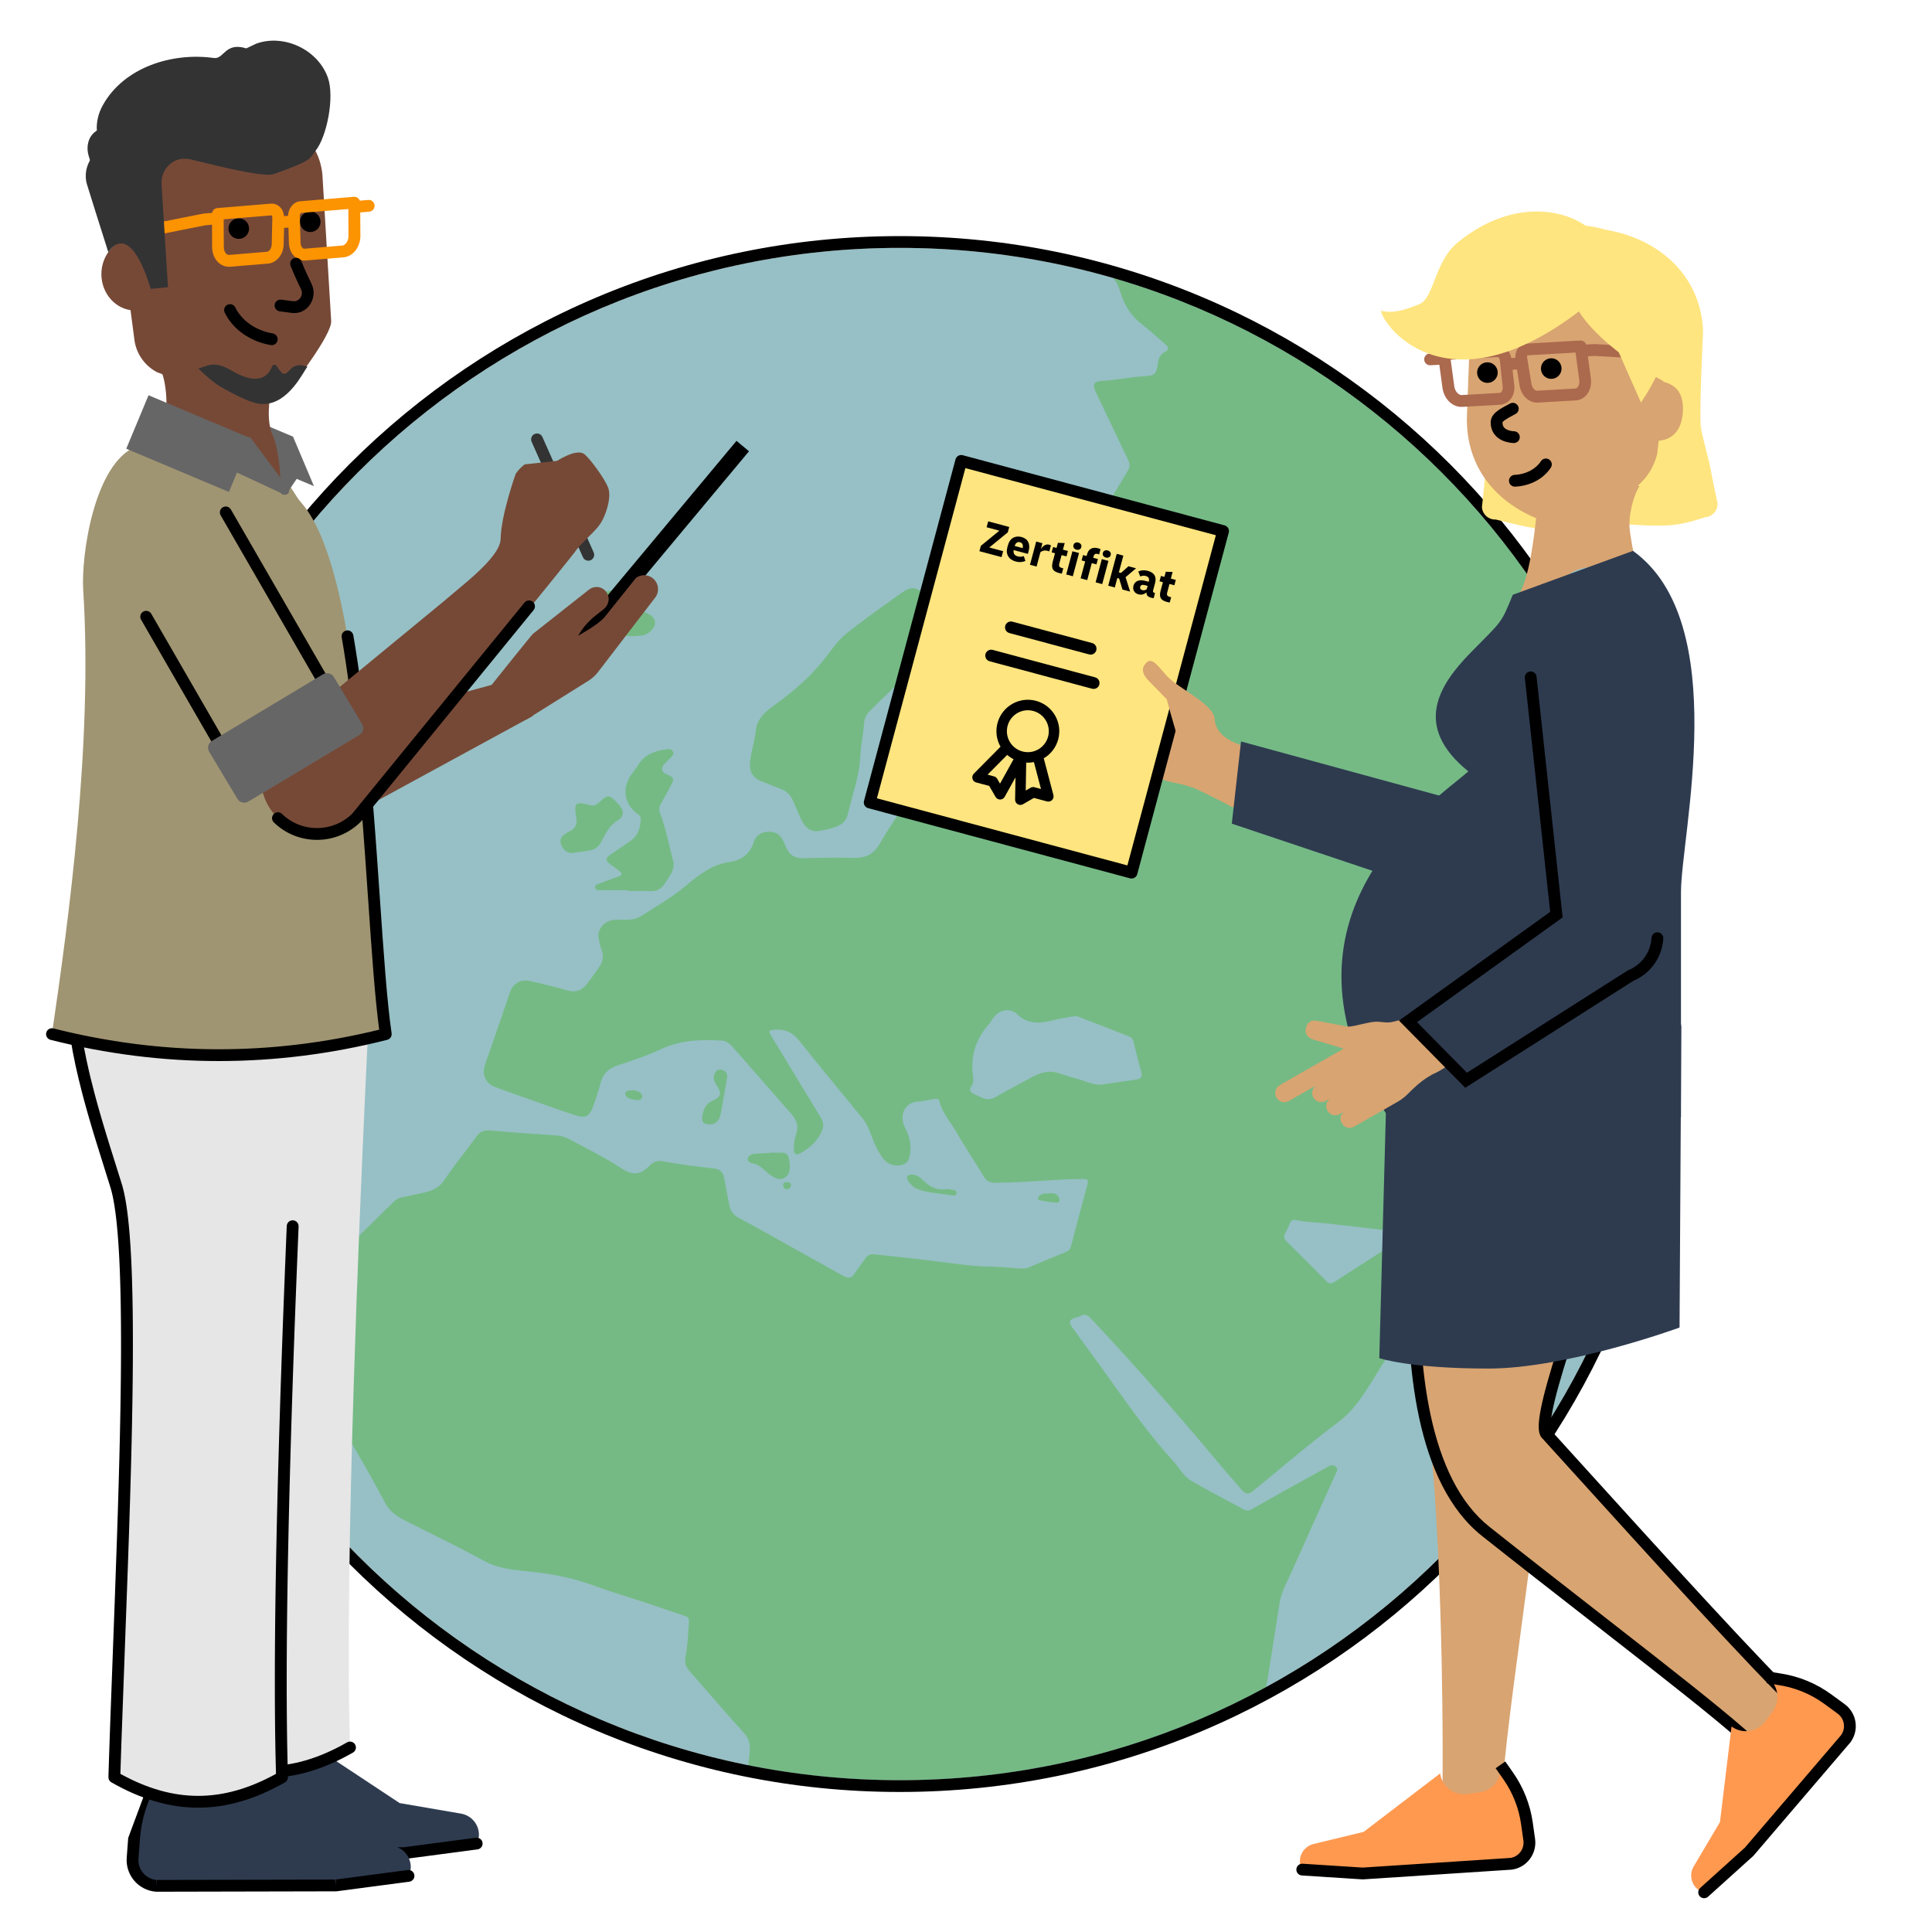 <svg width="450" height="450" viewBox="0 0 450 450" fill="none" xmlns="http://www.w3.org/2000/svg">
<path d="M388.016 236.185C388.016 334.741 308.121 414.636 209.565 414.636C111.01 414.636 31.114 334.741 31.114 236.185C31.114 137.63 111.01 57.734 209.565 57.734C308.121 57.734 388.016 137.63 388.016 236.185Z" fill="#96C0C5"/>
<path fill-rule="evenodd" clip-rule="evenodd" d="M209.387 159.413C209.161 159.546 208.974 159.646 208.817 159.731C208.542 159.878 208.358 159.977 208.212 160.118L207.518 160.788C205.786 162.46 204.054 164.133 202.373 165.853C201.671 166.572 201.328 167.563 201.257 168.554C201.174 169.768 201 170.974 200.826 172.177C200.628 173.543 200.431 174.907 200.368 176.277C200.219 179.442 199.392 182.442 198.565 185.442C198.18 186.836 197.796 188.23 197.48 189.64C197.245 190.685 196.607 191.636 195.577 192.174C194.005 192.992 192.269 193.295 190.559 193.57C189.364 193.762 188.254 193.241 187.45 192.248C186.859 191.52 186.505 190.675 186.15 189.828L186.149 189.827L186.149 189.826C186.014 189.504 185.879 189.183 185.731 188.867C185.561 188.503 185.407 188.128 185.253 187.752C184.609 186.179 183.963 184.603 182.137 183.879C181.574 183.656 181.012 183.43 180.45 183.204L180.444 183.201L180.439 183.199L180.434 183.198C179.432 182.795 178.43 182.392 177.422 182.005C175.508 181.269 174.571 179.958 174.681 177.902C174.754 176.542 175.059 175.216 175.364 173.894C175.631 172.737 175.897 171.581 176.007 170.406C176.276 167.527 178.105 165.882 180.195 164.376C184.836 161.032 189.137 157.352 192.603 152.743L192.789 152.495C194.141 150.697 195.534 148.843 197.264 147.463C200.771 144.66 204.435 142.051 208.097 139.443L208.098 139.443L208.122 139.426C208.746 138.981 209.37 138.537 209.993 138.092C211.012 137.361 212.227 136.614 213.547 137.214C215.514 138.105 217.528 138.863 219.543 139.622L219.651 139.662C219.842 139.734 220.033 139.806 220.224 139.878C221.63 140.409 223.036 140.939 224.442 141.47C227.254 142.53 230.066 143.59 232.874 144.66C234.004 145.09 235.126 145.541 236.248 145.992C236.955 146.276 237.663 146.561 238.373 146.84C239.319 147.213 239.494 147.927 239.2 148.79C238.897 149.679 238.56 150.56 238.175 151.415C237.73 152.403 236.98 152.935 235.827 152.873C234.887 152.822 233.935 152.822 232.998 152.91C232.208 152.983 231.829 153.351 232.554 154.082C232.71 154.239 232.868 154.396 233.025 154.553C233.604 155.129 234.183 155.705 234.708 156.324C235.467 157.219 236.076 157.071 236.753 156.242C237.12 155.791 237.487 155.341 237.854 154.89L238.745 153.795C241.468 150.45 244.191 147.105 246.95 143.791C247.421 143.225 247.879 142.647 248.336 142.068L248.338 142.066C250.06 139.891 251.781 137.715 254.236 136.206C255.727 135.29 257.17 134.296 258.613 133.301L258.615 133.3L258.616 133.3C259.924 132.399 261.232 131.498 262.576 130.654C263.776 129.901 263.756 129.23 263.085 128.174C262.277 126.907 261.491 125.625 260.706 124.344L260.704 124.341C259.917 123.059 259.131 121.776 258.322 120.508C257.586 119.356 257.501 118.277 258.22 117.096C258.852 116.058 259.472 115.012 260.093 113.966L260.094 113.964L260.096 113.961L260.096 113.96C260.938 112.541 261.78 111.122 262.649 109.721C263.184 108.858 263.213 108.077 262.791 107.193C261.327 104.128 259.867 101.059 258.408 97.99C257.345 95.757 256.283 93.523 255.219 91.291C254.409 89.59 254.763 88.8 256.657 88.712C258.304 88.638 259.93 88.407 261.556 88.176C263.152 87.95 264.747 87.723 266.362 87.645C269.007 87.514 269.363 87.2 269.72 84.485C269.87 83.336 270.32 82.501 271.292 81.999C272.546 81.354 272.079 80.743 271.346 80.108C270.893 79.717 270.444 79.321 269.994 78.925L269.993 78.924L269.992 78.923L269.988 78.919C268.744 77.822 267.499 76.725 266.183 75.717C263.796 73.891 262.168 71.663 261.188 68.773C261.117 68.563 261.049 68.351 260.981 68.139L260.98 68.138L260.98 68.136C260.576 66.883 260.173 65.633 259.184 64.727C333.598 86.223 388.016 154.851 388.016 236.189C388.016 257.713 384.206 278.347 377.222 297.453C377.049 297.059 376.716 296.724 376.261 296.344C368.395 289.756 360.548 283.145 352.713 276.52C351.724 275.685 350.818 275.201 349.615 276.169C349.252 276.461 348.807 276.651 348.362 276.841C348.15 276.931 347.937 277.022 347.735 277.123C346.2 277.892 344.667 278.664 343.134 279.436L343.106 279.449C339.15 281.44 335.193 283.432 331.214 285.379C330.885 285.54 330.561 285.721 330.236 285.903C329.131 286.523 328.013 287.149 326.63 286.987L324.48 286.737C319.296 286.135 314.113 285.533 308.928 284.949C308.123 284.858 307.313 284.803 306.504 284.747L306.503 284.747C304.913 284.639 303.324 284.53 301.764 284.153V284.161C301.113 284.088 300.68 284.317 300.425 284.946L300.42 284.956C300.122 285.692 299.82 286.435 299.414 287.114C298.913 287.952 299.057 288.564 299.737 289.232C302.792 292.241 305.825 295.279 308.843 298.328C309.517 299.008 310.061 299.095 310.919 298.532C313.434 296.88 315.967 295.258 318.501 293.636L318.504 293.634C320.207 292.544 321.909 291.455 323.605 290.356C324.262 289.931 324.897 289.744 325.585 290.135C328.448 291.757 331.308 293.382 334.145 295.047C335.017 295.559 335.38 296.236 334.703 297.264C333.987 298.352 333.317 299.47 332.646 300.587L332.646 300.588C332.253 301.243 331.86 301.898 331.458 302.547C330.551 304.012 329.646 305.478 328.741 306.945L328.731 306.961C326.109 311.208 323.488 315.455 320.827 319.677C320.502 320.194 320.181 320.713 319.86 321.231L319.856 321.237C317.58 324.915 315.326 328.555 311.647 331.29C306.918 334.807 302.38 338.577 297.841 342.348L297.839 342.35L297.838 342.351L297.833 342.354C295.892 343.967 293.951 345.58 291.995 347.173C290.794 348.15 290.188 348.124 289.14 346.929C287.217 344.735 285.306 342.53 283.434 340.291C273.979 328.98 264.235 317.928 254.16 307.164C253.324 306.272 252.574 305.913 251.475 306.612C251.278 306.738 251.037 306.792 250.795 306.846C250.661 306.876 250.526 306.907 250.399 306.949C249.037 307.407 248.856 307.948 249.683 309.086L250.662 310.435L250.674 310.451C251.974 312.242 253.274 314.032 254.582 315.816C256.04 317.806 257.474 319.814 258.909 321.822L258.911 321.825C263.464 328.198 268.018 334.572 273.316 340.373C273.777 340.877 274.193 341.432 274.608 341.986C275.448 343.107 276.287 344.227 277.496 344.928C280.251 346.524 283.06 348.026 285.868 349.527L285.87 349.528L285.873 349.53L285.878 349.533L285.884 349.536C287.13 350.201 288.375 350.867 289.616 351.541C290.247 351.884 290.859 351.918 291.496 351.555L292.735 350.853L292.736 350.852L292.74 350.85L292.743 350.848C294.943 349.6 297.141 348.353 299.351 347.122C302.633 345.293 305.924 343.475 309.223 341.675C309.84 341.338 310.554 340.987 311.168 341.647C311.658 342.173 311.405 342.686 311.146 343.211L311.122 343.259C311.11 343.284 311.098 343.309 311.086 343.333L311.061 343.386C311.049 343.41 311.038 343.434 311.027 343.458C310.167 345.329 309.324 347.209 308.482 349.089L308.474 349.106C308.09 349.963 307.706 350.821 307.32 351.677C307.205 351.933 307.09 352.188 306.975 352.444C306.848 352.725 306.721 353.007 306.595 353.288C306.219 354.122 305.842 354.956 305.466 355.79C303.941 359.17 302.416 362.551 300.915 365.943C300.654 366.532 300.375 367.115 300.095 367.697C299.236 369.488 298.376 371.281 298.057 373.278C297.086 379.371 296.129 385.466 295.18 391.561C295.171 391.619 295.157 391.678 295.14 391.738C295.121 391.81 295.097 391.884 295.073 391.957C294.966 392.287 294.857 392.626 295.076 392.856C269.685 406.745 240.547 414.64 209.565 414.64C197.453 414.64 185.622 413.433 174.187 411.133C174.277 411.037 174.335 410.908 174.344 410.739C174.372 410.249 174.432 409.758 174.492 409.266C174.722 407.381 174.951 405.502 173.379 403.763C170.766 400.879 168.21 397.944 165.654 395.008C164.006 393.114 162.357 391.22 160.693 389.339C159.815 388.348 159.384 387.335 159.653 386.007C160.066 383.978 160.199 381.919 160.332 379.86C160.372 379.235 160.412 378.61 160.46 377.986C160.514 377.298 160.52 376.712 159.656 376.429C157.931 375.864 156.212 375.275 154.494 374.686L154.487 374.684C153.006 374.176 151.525 373.669 150.04 373.176C148.685 372.726 147.322 372.297 145.96 371.869C143.508 371.097 141.057 370.326 138.653 369.431C134.122 367.741 129.487 366.755 124.684 366.195C124.031 366.119 123.376 366.053 122.721 365.987L122.719 365.987C119.34 365.648 115.949 365.307 112.791 363.579C108.459 361.207 104.035 359.005 99.612 356.803L99.611 356.802C97.942 355.972 96.274 355.141 94.611 354.302C92.586 353.28 90.808 352.184 89.656 349.978C86.895 344.693 83.896 339.526 80.852 334.393C79.696 332.447 78.077 330.873 76.459 329.301C75.773 328.634 75.088 327.968 74.438 327.273C73.625 326.404 73.28 325.529 73.458 324.346C74.081 320.246 74.678 316.141 75.222 312.031C75.99 306.238 76.794 300.452 77.72 294.682C77.856 293.832 78.21 293.184 78.796 292.607C81.605 289.841 84.413 287.075 87.221 284.308L87.474 284.059C88.805 282.747 90.136 281.436 91.468 280.124C92.011 279.589 92.603 279.111 93.357 278.941C94.206 278.751 95.057 278.574 95.908 278.397L95.91 278.396L95.911 278.396L95.918 278.394C96.722 278.227 97.525 278.06 98.326 277.882C100.354 277.432 102.166 276.852 103.477 274.881C104.976 272.631 106.62 270.478 108.264 268.325L108.266 268.323L108.267 268.322C109.193 267.109 110.12 265.895 111.021 264.664C111.8 263.596 112.695 263.2 114.025 263.313C119.242 263.755 124.466 264.12 129.691 264.468C130.863 264.548 131.905 264.944 132.896 265.482C133.961 266.062 135.035 266.63 136.109 267.198C139.069 268.763 142.031 270.328 144.815 272.161C147.409 273.868 149.247 273.641 151.26 271.526C152.03 270.717 153.03 270.23 154.324 270.47C158.218 271.198 162.145 271.691 166.081 272.135C167.795 272.328 168.389 272.922 168.701 274.581C168.764 274.92 168.828 275.258 168.891 275.597L168.892 275.598L168.893 275.605L168.893 275.608L168.895 275.613L168.895 275.617L168.896 275.619C169.195 277.216 169.495 278.813 169.814 280.407C170.088 281.775 170.615 282.882 172 283.618C174.987 285.204 177.936 286.861 180.886 288.518L180.892 288.521C182.12 289.211 183.348 289.901 184.578 290.585C185.892 291.317 187.207 292.046 188.522 292.776C191.152 294.235 193.782 295.694 196.404 297.167C197.448 297.753 198.275 297.827 199.014 296.672C199.491 295.927 200.02 295.214 200.548 294.502L200.549 294.501L200.549 294.5C200.917 294.004 201.286 293.508 201.637 293C202.127 292.289 202.786 292.06 203.593 292.148C204.733 292.272 205.873 292.395 207.013 292.518L207.022 292.519L207.03 292.52L207.033 292.52C210.059 292.845 213.086 293.171 216.107 293.532C217.308 293.676 218.507 293.835 219.706 293.995L219.712 293.995C223.369 294.481 227.025 294.966 230.73 295.021C232.345 295.046 233.959 295.176 235.572 295.307L235.576 295.307C236.173 295.355 236.77 295.403 237.368 295.446C238.172 295.503 238.936 295.508 239.718 295.172C242.564 293.943 245.432 292.762 248.301 291.587C248.924 291.333 249.278 290.95 249.453 290.288C250.722 285.418 252.005 280.552 253.33 275.697C253.551 274.887 253.248 274.652 252.557 274.615C252.118 274.591 251.677 274.602 251.236 274.613L251.141 274.615C248.224 274.685 245.311 274.863 242.399 275.041H242.397C238.905 275.255 235.412 275.469 231.911 275.496C230.554 275.507 229.744 275.057 229.059 273.916C228.142 272.391 227.194 270.884 226.246 269.377L226.245 269.376L226.243 269.373C224.989 267.38 223.735 265.386 222.552 263.35C222.159 262.673 221.718 262.021 221.278 261.368C220.249 259.843 219.218 258.317 218.786 256.465C218.641 255.848 218.052 255.913 217.608 255.975C217.141 256.04 216.675 256.136 216.21 256.231C215.469 256.384 214.728 256.537 213.983 256.561C210.562 256.672 209.381 259.95 210.848 262.753C211.8 264.568 212.304 266.558 211.989 268.63C211.825 269.726 211.616 270.915 210.265 271.289C208.399 271.804 206.635 271.209 205.536 269.627C204.706 268.432 204.007 267.172 203.457 265.802C203.306 265.424 203.162 265.041 203.019 264.658L203.018 264.656L203.017 264.655C202.47 263.194 201.92 261.727 200.9 260.485C199.906 259.273 198.909 258.061 197.913 256.85L197.838 256.759L197.835 256.755C193.895 251.963 189.954 247.17 186.085 242.324C184.612 240.481 182.905 239.671 180.591 239.849C178.986 239.971 178.875 240.016 179.719 241.421C181.961 245.145 184.22 248.858 186.479 252.572L186.485 252.581C187.838 254.806 189.192 257.032 190.542 259.259L190.594 259.345L190.647 259.431L190.724 259.555C191.365 260.594 192.033 261.676 191.601 262.94C190.689 265.615 188.693 267.39 186.272 268.687C185.473 269.114 184.898 268.726 184.91 267.744C184.921 266.561 185.006 265.386 185.414 264.259C186.037 262.54 185.683 261.003 184.502 259.653C181.159 255.834 177.811 252.021 174.463 248.209L174.451 248.195C173.174 246.741 171.897 245.287 170.621 243.833C169.949 243.068 169.157 242.44 168.123 242.375C163.252 242.072 158.492 242.244 153.908 244.402C151.264 245.645 148.48 246.595 145.702 247.542C145.007 247.779 144.312 248.016 143.62 248.258C141.621 248.954 140.4 250.18 139.879 252.266C139.389 254.223 138.744 256.151 138.019 258.031C137.226 260.086 136.206 260.482 134.117 259.8L133.433 259.577L133.427 259.575L133.421 259.573L133.42 259.572C132.4 259.239 131.381 258.906 130.37 258.549C129.279 258.163 128.187 257.779 127.096 257.395C123.134 256.001 119.172 254.606 115.229 253.161C113.204 252.419 112.275 250.372 112.879 248.323C113.089 247.606 113.338 246.899 113.587 246.194C113.667 245.968 113.746 245.743 113.824 245.517C114.325 244.065 114.829 242.614 115.332 241.164L115.338 241.148L115.343 241.132C116.469 237.89 117.594 234.648 118.684 231.393C119.44 229.134 121.116 227.981 123.461 228.502C126.4 229.154 129.328 229.878 132.222 230.699C134.066 231.223 135.484 230.716 136.611 229.306C137.449 228.257 138.218 227.153 138.987 226.049L139.146 225.821C139.239 225.687 139.332 225.553 139.426 225.419C140.298 224.171 140.757 222.863 140.14 221.311C139.85 220.581 139.691 219.797 139.534 219.018C139.51 218.899 139.486 218.78 139.461 218.661L139.443 218.574C139.01 216.482 140.768 214.415 143.059 214.256C143.626 214.217 144.201 214.223 144.775 214.229C146.367 214.246 147.96 214.262 149.4 213.322C150.331 212.714 151.275 212.126 152.219 211.538L152.221 211.536C154.47 210.135 156.717 208.734 158.787 207.074C159.139 206.791 159.49 206.506 159.841 206.22L159.843 206.218C162.848 203.772 165.851 201.327 169.907 200.775C172.815 200.378 174.664 198.886 175.602 196.067C176.176 194.334 177.587 193.663 179.396 193.74C181.642 193.833 182.358 195.52 183.015 197.193C183.777 199.127 185.113 199.937 187.164 199.891C187.535 199.883 187.907 199.875 188.279 199.866C191.728 199.787 195.183 199.708 198.629 199.821C201.447 199.911 203.443 199.09 204.916 196.517C206.121 194.412 207.44 192.372 208.76 190.331C209.917 188.541 211.075 186.75 212.157 184.915C213.671 182.344 212.703 180.261 209.874 179.338C207.614 178.599 206.691 177.246 206.912 174.859C207.102 172.802 207.482 170.773 207.861 168.745C208.036 167.81 208.211 166.874 208.368 165.935C208.603 164.524 208.82 163.11 209.052 161.603L209.053 161.596L209.054 161.594L209.056 161.583C209.164 160.88 209.275 160.156 209.393 159.404L209.387 159.413ZM256.79 252.589L256.838 252.582C259.433 252.208 262.028 251.834 264.62 251.457C265.722 251.295 266.161 250.789 265.818 249.602C265.155 247.298 264.589 244.968 264.025 242.638C263.867 241.978 263.57 241.627 262.901 241.372C261.315 240.774 259.738 240.15 258.161 239.527L258.157 239.525L258.154 239.525C256.371 238.82 254.588 238.115 252.792 237.446C252.585 237.369 252.378 237.278 252.169 237.186C251.51 236.897 250.836 236.601 250.099 236.715C248.471 236.967 246.837 237.231 245.248 237.644C242.198 238.439 239.384 238.626 236.832 236.177C235.354 234.759 233.012 235.144 231.681 236.704C231.429 237.001 231.209 237.326 230.99 237.652C230.761 237.992 230.532 238.331 230.265 238.638C227.295 242.052 226.001 245.959 226.613 250.48C226.717 251.261 226.814 252.187 226.358 252.836C225.435 254.141 226.261 254.551 227.238 254.984C227.539 255.118 227.837 255.26 228.136 255.402C228.303 255.482 228.472 255.563 228.64 255.641C229.73 256.151 230.741 256.176 231.854 255.536C233.665 254.495 235.505 253.503 237.344 252.512L237.346 252.511L237.355 252.506L237.361 252.503C238.286 252.004 239.21 251.506 240.131 251.001C242.164 249.886 244.246 249.172 246.596 249.97C247.975 250.438 249.368 250.879 250.781 251.227C251.413 251.382 252.031 251.604 252.65 251.826C253.979 252.304 255.311 252.782 256.793 252.595L256.79 252.589ZM220.836 179.477C220.624 178.343 220.756 177.212 221.992 176.318L223.049 179.048L223.053 179.058L223.054 179.06C224.224 182.079 225.37 185.037 226.513 187.995C227.244 189.878 227.969 191.761 228.685 193.649C228.833 194.04 228.954 194.444 229.034 194.855C229.065 195.011 228.986 195.24 228.872 195.353C228.708 195.52 228.518 195.382 228.399 195.231C227.706 194.349 226.727 193.988 225.748 193.627C225.317 193.468 224.886 193.309 224.48 193.105C223.209 192.468 222.45 191.574 222.158 190.141C221.789 188.319 221.625 186.473 221.462 184.627C221.309 182.903 221.156 181.18 220.836 179.477Z" fill="#75BA85"/>
<path d="M147.355 148.173C144.761 148.204 142.53 147.61 141.137 145.124C140.9 144.703 140.484 144.384 140.066 144.064L140.066 144.064C139.868 143.913 139.67 143.761 139.491 143.598C139.163 143.301 138.916 142.924 139.038 142.486C139.134 142.141 139.488 142.121 139.807 142.104L139.871 142.1C140.873 142.047 140.777 141.642 140.344 140.926C140.242 140.758 140.102 140.596 139.959 140.432C139.5 139.903 139.021 139.352 139.789 138.525C140.519 137.738 142.292 137.37 143.317 137.789C143.897 138.027 144.107 138.46 144.073 139.006C143.98 140.433 144.974 140.835 146.047 141.158L146.197 141.203C146.345 141.248 146.493 141.292 146.641 141.336L146.644 141.337L146.648 141.338L146.653 141.339C147.975 141.734 149.296 142.128 150.544 142.754C151.634 143.301 152.682 143.859 152.537 145.311C152.43 146.407 151.005 147.777 149.742 147.992C149.202 148.084 148.65 148.107 148.1 148.13C147.851 148.14 147.602 148.151 147.355 148.168V148.173Z" fill="#75BA85"/>
<path d="M144.577 207.346C142.973 207.349 141.367 207.353 139.763 207.326L139.716 207.326H139.671L139.636 207.326C139.223 207.327 138.702 207.329 138.628 206.748C138.553 206.146 139.006 205.994 139.454 205.843C139.487 205.832 139.52 205.821 139.553 205.81L139.591 205.797L139.63 205.783C140.267 205.555 140.9 205.316 141.533 205.077L141.535 205.076L141.537 205.075L141.544 205.073L141.553 205.07C142.406 204.748 143.259 204.426 144.121 204.13C144.979 203.835 144.908 203.442 144.339 202.963C143.73 202.454 143.093 201.97 142.436 201.519C140.904 200.463 140.899 199.909 142.422 198.878C142.81 198.616 143.199 198.357 143.588 198.097L143.599 198.09C144.81 197.283 146.021 196.475 147.182 195.602C148.782 194.399 149.153 192.593 149.238 190.719C149.261 190.212 148.932 189.901 148.516 189.595C145.393 187.305 144.804 183.771 146.984 180.504C147.226 180.141 147.489 179.792 147.751 179.442L147.752 179.441C148.083 179 148.414 178.559 148.703 178.092C150.184 175.703 152.517 174.887 155.111 174.556L155.151 174.551L155.205 174.544L155.248 174.538L155.273 174.534C155.812 174.458 156.402 174.375 156.728 175.038C157.017 175.628 156.664 175.992 156.318 176.349C156.271 176.398 156.224 176.447 156.179 176.496C155.975 176.717 155.762 176.93 155.549 177.143C155.263 177.43 154.976 177.716 154.712 178.021C153.877 178.987 154.083 179.822 155.25 180.323C157.028 181.088 157.136 181.382 156.247 182.999C155.985 183.473 155.728 183.95 155.471 184.427L155.469 184.43C154.969 185.357 154.47 186.284 153.939 187.194C153.491 187.959 153.46 188.72 153.766 189.499C154.686 191.845 155.267 194.283 155.848 196.721L155.849 196.726C156.139 197.94 156.428 199.154 156.759 200.356C157.265 202.189 156.345 203.55 155.429 204.907L155.428 204.909C155.241 205.186 155.054 205.463 154.879 205.743C154.066 207.049 152.959 207.68 151.348 207.561C150.171 207.476 148.986 207.496 147.801 207.516C147.287 207.524 146.772 207.533 146.259 207.533V207.343C145.701 207.343 145.142 207.344 144.584 207.346H144.577Z" fill="#75BA85"/>
<path d="M133.245 198.683C131.95 198.711 131.163 197.896 130.702 196.721C130.24 195.543 130.829 194.739 131.792 194.13C132.109 193.929 132.438 193.74 132.777 193.573C134.12 192.919 134.457 191.922 134.213 190.439C133.635 186.922 134.006 186.619 137.37 187.537C138.475 187.84 139.166 187.271 139.865 186.619C141.471 185.125 141.862 185.116 143.444 186.668C143.912 187.126 144.376 187.622 144.713 188.177C145.404 189.317 144.996 190.43 144.002 191.005C142.135 192.088 141.222 193.832 140.304 195.587C140.207 195.771 140.11 195.956 140.012 196.14C139.378 197.335 138.424 197.952 137.121 198.131C136.326 198.239 135.532 198.354 134.715 198.472L134.706 198.473L134.684 198.476C134.214 198.544 133.736 198.613 133.245 198.683Z" fill="#75BA85"/>
<path d="M179.192 268.486C179.298 268.486 179.403 268.486 179.509 268.487C179.689 268.487 179.869 268.489 180.049 268.49L180.063 268.49H180.064C180.716 268.495 181.368 268.5 182.018 268.48C183.06 268.449 183.596 269.007 183.777 269.952C184.08 271.535 184.199 273.369 182.84 274.281C181.463 275.201 179.985 274.131 178.773 273.166C178.525 272.969 178.288 272.758 178.051 272.546C177.245 271.829 176.44 271.112 175.239 270.974C174.735 270.915 174.053 270.459 174.16 269.862C174.265 269.279 174.896 268.845 175.522 268.775C176.373 268.68 177.23 268.643 178.087 268.606H178.09C178.456 268.59 178.823 268.574 179.189 268.554V268.486H179.192Z" fill="#75BA85"/>
<path d="M165.314 261.898C163.782 261.855 163.329 261.289 163.615 259.735C163.887 258.249 164.448 257.068 165.999 256.366C168.001 255.454 168.151 254.636 166.903 252.776C166.424 252.063 166.149 251.358 166.314 250.537C166.503 249.588 167.073 248.954 168.1 249.189C169.026 249.401 169.516 250.061 169.341 251.075C169.294 251.344 169.248 251.613 169.201 251.883L169.022 252.922C168.658 255.039 168.293 257.156 167.905 259.271C167.574 261.068 166.682 261.94 165.314 261.901V261.898Z" fill="#75BA85"/>
<path d="M219.164 278.066C217.296 277.839 215.44 277.613 213.669 276.951C212.729 276.6 212.041 275.833 211.505 275C210.964 274.157 211.378 273.576 212.397 273.582C213.482 273.587 214.303 274.219 214.971 274.89C216.517 276.436 218.225 277.308 220.471 276.979C220.882 276.918 221.321 277.018 221.752 277.116L221.849 277.138C221.886 277.147 221.924 277.155 221.961 277.163C222.02 277.176 222.08 277.188 222.138 277.2C222.521 277.276 222.872 277.443 222.804 277.942C222.736 278.433 222.365 278.451 222.028 278.467L221.994 278.468C221.054 278.297 220.107 278.181 219.164 278.066Z" fill="#75BA85"/>
<path d="M244.416 277.958C245.285 277.896 246.135 277.896 246.605 278.819C246.998 279.595 246.789 280.187 245.88 280.127C244.824 280.058 243.774 279.858 242.729 279.659C242.58 279.631 242.432 279.603 242.283 279.575C241.539 279.436 241.686 278.992 242.06 278.578C242.577 278.007 243.251 277.993 243.921 277.98L243.922 277.98C244.088 277.976 244.253 277.973 244.416 277.961V277.958Z" fill="#75BA85"/>
<path d="M147.511 253.92C147.591 253.938 147.676 253.954 147.765 253.97C147.971 254.009 148.194 254.051 148.406 254.127C149.116 254.376 149.72 254.902 149.541 255.635C149.38 256.301 148.601 256.278 147.978 256.193C147.725 256.16 147.477 256.103 147.229 256.046L147.157 256.029C146.378 255.848 145.534 255.386 145.645 254.639C145.728 254.077 146.332 254.031 146.937 253.985C147.133 253.97 147.33 253.955 147.508 253.923L147.511 253.92Z" fill="#75BA85"/>
<path d="M184.273 275.994L184.272 275.995C184.144 275.419 183.672 275.374 183.205 275.357C182.721 275.34 182.372 275.532 182.412 276.076C182.457 276.676 182.786 277.002 183.42 276.956C184.009 276.914 184.159 276.487 184.272 275.995L184.273 275.996V275.994Z" fill="#75BA85"/>
<path fill-rule="evenodd" clip-rule="evenodd" d="M390.762 236.189C390.762 336.261 309.638 417.385 209.566 417.385C109.494 417.385 28.369 336.261 28.369 236.189C28.369 136.117 109.494 54.992 209.566 54.992C309.638 54.992 390.762 136.117 390.762 236.189ZM209.566 414.64C308.121 414.64 388.017 334.744 388.017 236.189C388.017 137.633 308.121 57.738 209.566 57.738C111.01 57.738 31.114 137.633 31.114 236.189C31.114 334.744 111.01 414.64 209.566 414.64Z" fill="black"/>
<path d="M66.899 169.46C58.908 139.614 54.796 121.171 54.796 121.171C53.041 114.631 45.924 112.346 39.386 114.092L35.829 115.045C29.289 116.8 25.407 123.519 27.153 130.056L40.32 179.232C55.854 173.78 60.625 171.668 66.899 169.46Z" fill="#A09572"/>
<path fill-rule="evenodd" clip-rule="evenodd" d="M54.709 122.554C53.976 122.75 53.541 123.502 53.738 124.235L55.064 123.88L56.39 123.525C56.194 122.792 55.441 122.358 54.709 122.554ZM65.912 169.704L53.738 124.235L55.064 123.88L56.39 123.525L68.891 170.217C69.077 170.91 68.697 171.629 68.021 171.867C65.625 172.71 63.456 173.537 60.793 174.552C59.991 174.857 59.145 175.18 58.234 175.525C54.307 177.014 49.22 178.909 41.44 181.639C41.08 181.766 40.682 181.736 40.344 181.558C40.007 181.379 39.758 181.068 39.66 180.699L29.543 142.915C29.347 142.183 29.782 141.43 30.514 141.234C31.247 141.038 31.999 141.472 32.195 142.205L41.928 178.557C48.903 176.097 53.591 174.349 57.261 172.958C58.158 172.618 58.997 172.298 59.794 171.994C62.021 171.145 63.929 170.418 65.912 169.704Z" fill="black"/>
<path d="M174.454 105.109L171.545 102.682L131.915 150.188L134.824 152.615L174.454 105.109Z" fill="black"/>
<path d="M114.126 160.004L119.027 166.571C119.974 167.839 121.729 168.16 123.06 167.32L137.097 158.535C137.939 158.013 138.674 157.334 139.276 156.556L152.436 139.409C153.496 138.23 153.555 136.463 152.58 135.219C151.509 133.854 149.552 133.575 148.14 134.595L140.863 143.687C139.452 145.455 134.679 148.063 134.679 148.063C135.693 146.263 137.08 144.659 138.724 143.37L140.597 141.896C141.69 141.036 142.111 139.504 141.472 138.276C140.623 136.639 138.558 136.246 137.18 137.339C137.18 137.339 124.579 147.279 124.134 147.629C123.813 147.874 114.126 160.004 114.126 160.004Z" fill="#764937"/>
<path d="M52.324 176.353L114.744 159.465L124.167 166.728L61.787 200.717C55.104 203.262 47.611 199.962 44.985 193.318C42.328 186.601 45.616 179.009 52.324 176.353Z" fill="#764937"/>
<path d="M69.727 167.166C69.448 166.194 68.435 165.632 67.463 165.911L38.434 174.235C37.462 174.513 36.9 175.527 37.179 176.499L40.71 188.814C40.989 189.786 42.002 190.348 42.974 190.069L72.004 181.745C72.975 181.466 73.537 180.453 73.259 179.481L69.727 167.166Z" fill="#666666"/>
<path d="M73.127 113.231L49.215 103.165L44.337 91.625L68.249 101.701L73.127 113.231Z" fill="#666666"/>
<path d="M66.198 113.182L67.92 101.681L41.381 97.562L64.761 112.01C64.276 112.925 65.402 113.85 66.198 113.182Z" fill="#666666"/>
<path d="M37.67 101.85C39.281 97.325 39.058 89.986 37.559 86.408L64.523 85.313C63.355 89.017 61.462 96.981 63.521 101.375C65.854 106.368 66.191 122.62 63.556 124.596C52.297 133.032 42.871 138.94 33.326 127.078L26.573 120.332C32.065 116.255 35.819 107.035 37.67 101.85Z" fill="#764937"/>
<path d="M26.837 45.264C26.035 36.896 32.179 29.451 40.55 28.658L58.488 26.94C66.857 26.138 74.301 32.281 75.094 40.652L77.135 74.715C77.437 77.893 68.029 89.878 68.029 89.878C63.239 94.137 56.312 94.979 50.652 91.995L36.565 86.694C33.575 85.117 31.584 82.145 31.262 78.783L26.837 45.264Z" fill="#764937"/>
<path d="M58.002 53.015C58.129 54.336 57.163 55.505 55.842 55.631C54.521 55.758 53.352 54.792 53.226 53.471C53.099 52.15 54.065 50.982 55.386 50.855C56.707 50.729 57.876 51.694 58.002 53.015Z" fill="black"/>
<path d="M74.648 51.422C74.775 52.743 73.809 53.911 72.488 54.038C71.167 54.164 69.999 53.198 69.872 51.877C69.746 50.556 70.712 49.388 72.033 49.261C73.354 49.135 74.522 50.101 74.648 51.422Z" fill="black"/>
<path fill-rule="evenodd" clip-rule="evenodd" d="M52.976 70.984C52.294 71.316 52.01 72.137 52.341 72.819C54.184 76.615 58.178 79.546 63.071 80.375C63.818 80.502 64.527 79.998 64.653 79.251C64.78 78.504 64.277 77.795 63.529 77.668C59.411 76.971 56.224 74.531 54.811 71.62C54.48 70.938 53.658 70.653 52.976 70.984Z" fill="black"/>
<path fill-rule="evenodd" clip-rule="evenodd" d="M31.144 52.978L47.333 49.756L47.354 49.753C47.4 49.745 47.441 49.738 47.489 49.738L49.401 49.583C49.511 48.988 49.987 48.521 50.609 48.466L63.092 47.432C63.842 47.377 64.583 47.633 65.16 48.173C65.737 48.713 66.075 49.491 66.157 50.342L67.1 50.26C67.155 48.493 68.372 47.002 69.928 46.874L82.41 45.84C82.804 45.812 83.17 45.94 83.454 46.197C83.618 46.343 83.737 46.535 83.81 46.736L85.76 46.572C86.51 46.498 87.178 47.066 87.242 47.825C87.306 48.585 86.739 49.244 85.988 49.308L83.911 49.482L83.939 54.927C83.948 57.553 82.209 59.759 79.985 59.942L71.181 60.674C71.09 60.683 70.999 60.683 70.907 60.683C70.093 60.683 69.315 60.381 68.683 59.814C67.841 59.063 67.329 57.901 67.292 56.629L67.182 53.005L66.157 53.087L66.075 56.94C66.02 59.274 64.428 61.232 62.433 61.397L53.629 62.129C53.529 62.138 53.437 62.138 53.336 62.138C52.44 62.138 51.589 61.8 50.893 61.168C49.96 60.308 49.42 58.999 49.41 57.572L49.383 52.346L47.818 52.474L31.712 55.686C31.62 55.705 31.529 55.714 31.446 55.714C30.806 55.714 30.229 55.266 30.101 54.607C29.918 53.847 30.394 53.124 31.144 52.978ZM70.01 56.538C70.028 57.05 70.202 57.508 70.486 57.764C70.697 57.956 70.87 57.938 70.925 57.928L79.729 57.196C80.415 57.142 81.175 56.199 81.166 54.927L81.138 48.686L70.147 49.592C70.065 49.619 69.8 49.912 69.809 50.397L70.01 56.538ZM52.723 59.127C52.348 58.789 52.129 58.203 52.129 57.544L52.101 51.083L63.311 50.159C63.309 50.164 63.316 50.179 63.327 50.204C63.361 50.282 63.437 50.453 63.43 50.708L63.293 56.867C63.275 57.864 62.689 58.597 62.177 58.642L53.373 59.374C53.144 59.393 52.925 59.31 52.723 59.127Z" fill="#FC9300"/>
<path fill-rule="evenodd" clip-rule="evenodd" d="M68.454 60.136C69.159 59.857 69.957 60.202 70.236 60.906C70.98 62.783 71.79 64.546 72.549 66.08L71.319 66.689L72.549 66.079C74.156 69.317 71.682 73.376 67.935 72.884L65.156 72.518C64.405 72.419 63.876 71.73 63.975 70.978C64.074 70.226 64.763 69.697 65.515 69.796L68.292 70.162C69.6 70.334 70.84 68.81 70.09 67.3L70.089 67.298C69.303 65.712 68.462 63.879 67.684 61.918C67.405 61.213 67.75 60.415 68.454 60.136Z" fill="black"/>
<path d="M23.655 64.711C24.093 69.29 27.866 72.674 32.082 72.271C36.298 71.868 39.361 67.829 38.924 63.251C38.486 58.672 34.713 55.288 30.497 55.691C26.28 56.094 23.217 60.133 23.655 64.711Z" fill="#764937"/>
<path d="M33.736 55.756C32.785 55.423 31.755 55.292 30.7 55.385C26.486 55.785 23.42 59.827 23.861 64.408C24.302 68.989 28.071 72.376 32.284 71.976C32.745 71.928 33.188 71.848 33.618 71.723" fill="#764937"/>
<path d="M20.279 43.018C19.467 40.399 20.323 37.437 22.367 35.608C27.685 30.852 37.063 22.186 34.651 22.323C37.858 24.818 44.597 37.009 44.597 37.009C40.887 36.137 37.396 39.09 37.629 42.893L39.124 66.898L35.106 67.283C29.942 50.433 25.233 58.758 25.233 58.758C22.659 50.646 21.16 45.863 20.279 43.018Z" fill="#333333"/>
<path d="M20.624 36.206C20.061 34.229 20.487 32.044 22.086 30.752C22.242 30.625 22.399 30.505 22.558 30.39C22.426 28.494 22.882 26.427 23.936 24.526C28.884 15.613 40.133 12.191 49.681 13.49C49.724 13.496 49.767 13.502 49.809 13.507C52.199 13.855 52.362 9.711 57.37 11.266C57.519 11.201 59.54 10.221 59.683 10.169C65.993 7.872 73.939 11.407 76.352 18.037C77.98 22.508 76.161 31.823 73.474 35.151C72.15 36.79 73.185 37.204 64.259 40.369C63.873 40.509 63.344 40.716 62.707 40.716C59.683 40.716 53.162 39.31 44.583 37.166C37.262 35.335 33.199 46.714 28.958 45.491C28.884 46.404 34.474 43.03 34.309 43.998C31.057 63.034 23.32 45.684 20.624 36.206Z" fill="#333333"/>
<path d="M48.399 85.105C50.222 84.588 52.032 85.192 53.667 86.166C61.76 90.98 63.028 85.884 63.432 85.236C63.65 84.884 64.147 84.864 64.397 85.195C64.856 85.811 65.56 87.025 66.131 87.071C66.711 87.114 67.272 86.377 67.774 85.882C68.477 85.182 69.496 84.919 70.456 85.107L71.615 85.402C70.692 86.484 67.298 94.006 61.448 94.095C61.41 94.096 61.373 94.097 61.344 94.095C61.306 94.096 61.27 94.105 61.242 94.103C58.639 94.185 53.923 91.507 51.73 90.285C50.139 89.404 48.156 87.766 46.219 85.841L48.399 85.105Z" fill="#333333"/>
<path d="M70.517 405.039L93.084 419.974L107.424 422.436C109.959 422.893 111.735 425.19 111.542 427.753L111.03 429.4L94.137 431.633L52.306 431.724C49.002 431.477 46.522 428.595 46.76 425.291L47.108 420.66C47.465 415.828 48.956 411.161 51.464 407.016L53.431 403.758C53.148 407.519 55.975 410.786 59.728 411.07L63.205 411.326C66.966 411.61 70.242 408.791 70.517 405.039Z" fill="#2E3B4F"/>
<path fill-rule="evenodd" clip-rule="evenodd" d="M52.257 403.047L50.29 406.304C50.29 406.304 50.29 406.304 50.289 406.305M45.739 420.558C45.739 420.558 45.739 420.558 45.739 420.558V420.558ZM45.739 420.558L45.392 425.191C45.099 429.247 48.143 432.788 52.204 433.092C52.239 433.094 52.274 433.096 52.309 433.096L94.14 433.004C94.199 433.004 94.258 433 94.317 432.992L111.21 430.759C111.962 430.66 112.491 429.97 112.391 429.219C112.292 428.467 111.602 427.938 110.851 428.038L94.045 430.259L52.359 430.35C49.838 430.135 47.948 427.925 48.13 425.39C48.13 425.39 48.13 425.389 48.13 425.388L48.477 420.76C48.818 416.144 50.243 411.686 52.639 407.725L52.639 407.724L54.607 404.466L52.257 403.047" fill="black"/>
<path d="M54.731 203.242C75.431 203.242 86.715 205.118 86.715 220.218L86.642 222.185C86.66 222.195 83.988 271.273 82.395 322.356C81.425 353.342 80.858 385.07 81.526 407.024C68.266 414.629 55.985 414.629 42.733 407.024C43.493 382.05 45.04 349.023 45.516 321.221C45.918 297.254 45.516 277.167 43.118 269.443C34.79 242.703 20.898 203.242 54.731 203.242Z" fill="#E6E6E6"/>
<path fill-rule="evenodd" clip-rule="evenodd" d="M43.111 395.665C42.353 395.639 41.718 396.232 41.691 396.989C41.572 400.432 41.463 403.773 41.362 406.978C41.346 407.485 41.611 407.959 42.051 408.211C48.839 412.107 55.455 414.097 62.127 414.097C68.798 414.097 75.417 412.107 82.209 408.212C82.867 407.835 83.094 406.996 82.717 406.338C82.34 405.68 81.501 405.453 80.844 405.83C74.376 409.539 68.224 411.352 62.127 411.352C56.255 411.352 50.335 409.671 44.132 406.234C44.226 403.286 44.327 400.227 44.435 397.084C44.462 396.327 43.868 395.691 43.111 395.665Z" fill="black"/>
<path d="M54.64 412.562L77.207 427.497L91.547 429.959C94.082 430.417 95.858 432.714 95.665 435.276L95.153 436.923L78.26 439.156L36.429 439.248C33.125 439.001 30.645 436.118 30.883 432.814L31.231 428.184C31.588 423.361 33.08 418.685 35.587 414.539L37.554 411.281C37.271 415.042 40.099 418.309 43.851 418.593L47.328 418.849C51.089 419.133 54.356 416.314 54.64 412.562Z" fill="#2E3B4F"/>
<path fill-rule="evenodd" clip-rule="evenodd" d="M36.379 410.57L34.412 413.827C34.412 413.828 34.412 413.828 34.411 413.828M29.861 428.081L31.23 428.182L29.862 428.08L29.861 428.081ZM29.861 428.081L29.514 432.714C29.221 436.77 32.265 440.312 36.326 440.615C36.361 440.618 36.396 440.619 36.431 440.619L78.262 440.528C78.321 440.527 78.38 440.524 78.439 440.516L95.332 438.283C96.084 438.184 96.613 437.494 96.513 436.742C96.414 435.991 95.724 435.462 94.973 435.561L78.167 437.782L78.256 437.782L78.259 439.155L78.079 437.794L78.167 437.782L36.482 437.874C36.498 437.875 36.514 437.876 36.531 437.878L36.428 439.246L36.425 437.874L36.482 437.874C33.96 437.658 32.07 435.448 32.252 432.914L32.252 432.916L30.883 432.813L32.252 432.912L32.599 428.284C32.94 423.677 34.365 419.209 36.761 415.248L36.761 415.247L38.729 411.99L36.379 410.57" fill="black"/>
<path d="M38.845 210.766C59.545 210.766 70.829 212.642 70.829 227.741L70.756 229.709C70.774 229.718 68.102 278.797 66.51 329.879C65.54 360.866 64.972 392.594 65.64 414.548C52.38 422.152 40.099 422.152 26.848 414.548C27.607 389.574 29.154 356.546 29.63 328.745C30.032 304.777 29.63 284.69 27.232 276.966C18.914 250.226 5.013 210.766 38.845 210.766Z" fill="#E6E6E6"/>
<path d="M16.934 230.697C16.171 230.7 15.555 231.319 15.558 232.079C15.589 238.373 16.817 245.689 19.122 254.535L19.492 255.933L19.814 257.12L20.32 258.935L20.675 260.176L21.045 261.449L21.633 263.43L22.265 265.514L25.7 276.497C25.743 276.633 25.785 276.774 25.826 276.919L25.949 277.367C25.969 277.444 25.989 277.522 26.009 277.601L26.127 278.087C26.146 278.17 26.165 278.254 26.184 278.339L26.297 278.863L26.406 279.411C26.424 279.505 26.441 279.599 26.459 279.695L26.563 280.281L26.663 280.893C26.68 280.997 26.696 281.102 26.712 281.208L26.854 282.191L26.945 282.877L27.032 283.588L27.116 284.324L27.196 285.085L27.311 286.274L27.419 287.517L27.486 288.378L27.551 289.262L27.641 290.636L27.725 292.065L27.801 293.549L27.871 295.088L27.933 296.683L27.988 298.332L28.037 300.037L28.079 301.796L28.114 303.609L28.142 305.478L28.174 308.712L28.188 312.097L28.188 314.529L28.18 316.638L28.166 318.799L28.147 321.01L28.106 324.423L28.052 327.95L27.99 331.301L27.918 334.745L27.788 340.111L27.634 345.752L27.456 351.707L27.251 358.016L26.724 372.939L25.683 401.04L25.413 408.859L25.252 413.91C25.236 414.418 25.503 414.893 25.945 415.145C39.713 423.009 52.601 423.009 66.378 415.146C66.82 414.893 67.087 414.418 67.072 413.91L67.016 411.976L66.952 409.31L66.897 406.546L66.864 404.408L66.827 401.474L66.796 397.674L66.782 394.528L66.779 391.29L66.788 387.115L66.818 381.921L66.871 376.531L66.917 372.831L67.004 367.123L67.074 363.215L67.217 356.183L67.336 351.012L67.469 345.721L67.677 338.117L67.842 332.548L68.003 327.361L68.241 320.115L68.432 314.594L68.633 308.993L68.846 303.305L69.147 295.577L69.55 285.664C69.581 284.905 68.988 284.264 68.226 284.233C67.463 284.202 66.819 284.792 66.788 285.551L66.385 295.469L66.084 303.202L65.871 308.893L65.669 314.498L65.417 321.848L65.24 327.274L65.01 334.773L64.788 342.567L64.619 349.063L64.47 355.383L64.341 361.524L64.234 367.479L64.16 372.298L64.091 377.905L64.044 383.314L64.025 386.808L64.015 391.048L64.02 395.143L64.031 397.53L64.048 399.863L64.079 402.89L64.109 405.096L64.145 407.246L64.188 409.341L64.236 411.379L64.285 413.161L64.113 413.256C51.829 419.971 40.486 419.971 28.21 413.256L28.041 413.162L28.278 405.897L29.76 365.467L30.05 357.027L30.311 348.767L30.503 342.029L30.661 335.682L30.737 332.207L30.816 327.996L30.877 323.93L30.914 320.787L30.943 316.995L30.954 313.356L30.952 311.245L30.934 307.85L30.905 305.244L30.865 302.735L30.826 300.918L30.764 298.58L30.708 296.891L30.646 295.257L30.576 293.678L30.498 292.154L30.443 291.168L30.384 290.207L30.289 288.812L30.222 287.912L30.151 287.036L30.038 285.769L29.959 284.955L29.876 284.165L29.79 283.4L29.7 282.659L29.607 281.943L29.51 281.251L29.409 280.584L29.305 279.941L29.197 279.322L29.086 278.729L28.971 278.159L28.852 277.614L28.73 277.094L28.603 276.598L28.474 276.127C28.451 276.05 28.429 275.975 28.407 275.9L25.586 266.909L24.911 264.718L24.488 263.326L23.891 261.33L23.515 260.05L23.156 258.806L22.812 257.59L22.482 256.398L22.163 255.224C22.111 255.029 22.059 254.835 22.008 254.641C21.656 253.317 21.329 252.029 21.027 250.774L20.676 249.284C19.15 242.654 18.346 236.996 18.323 232.066C18.319 231.306 17.697 230.693 16.934 230.697Z" fill="black"/>
<path d="M19.379 137.416C18.876 129.536 21.869 107.912 31.771 103.968C32.751 103.584 34.388 102.714 35.403 102.32C39.192 104.105 44.125 106.429 49.615 107.39C55.545 108.433 62.209 112.726 66.546 112.204C68.12 113.605 68.595 115.279 70.243 117.164C86.01 135.229 85.928 214.076 89.845 240.862C63.974 247.396 37.966 247.396 12.095 240.862C16.021 214.086 21.64 172.795 19.379 137.416Z" fill="#A09572"/>
<path fill-rule="evenodd" clip-rule="evenodd" d="M80.705 146.849C79.958 146.979 79.458 147.69 79.588 148.437C82.274 163.849 83.822 182.336 85.037 199.323C85.281 202.742 85.512 206.102 85.737 209.365C86.576 221.571 87.322 232.414 88.322 239.834C63.067 246.013 37.692 245.914 12.44 239.537C11.705 239.351 10.959 239.796 10.773 240.531C10.587 241.266 11.033 242.013 11.768 242.198C37.859 248.788 64.098 248.788 90.19 242.198C90.873 242.026 91.314 241.365 91.212 240.668C90.14 233.361 89.368 222.134 88.481 209.248C88.255 205.97 88.022 202.584 87.775 199.128C86.56 182.143 85.006 163.53 82.293 147.965C82.162 147.218 81.451 146.719 80.705 146.849Z" fill="black"/>
<path d="M65.815 115.011L54.577 109.785L58.146 101.695L67.252 113.839C67.737 114.754 66.611 115.679 65.815 115.011Z" fill="#666666"/>
<path d="M53.321 114.584L29.409 104.517L34.597 92.062L58.51 102.138L53.321 114.584Z" fill="#666666"/>
<path d="M66.746 115.011L70.315 109.769L66.746 101.68L65.31 113.84C64.825 114.755 65.95 115.679 66.746 115.011Z" fill="#666666"/>
<path d="M124.524 101.083C123.831 101.391 123.519 102.202 123.827 102.895L135.77 129.783C136.078 130.476 136.889 130.788 137.582 130.481C138.275 130.173 138.587 129.362 138.279 128.669L126.336 101.781C126.028 101.088 125.217 100.776 124.524 101.083Z" fill="#333333"/>
<path d="M64.443 172.081L113.548 131.673L123.224 141.221L83.094 190.392C78.05 195.462 69.864 195.538 64.736 190.563C59.551 185.535 59.423 177.262 64.443 172.081Z" fill="#764937"/>
<path d="M111.593 151.566L102.474 141.603C101.203 140.588 116.525 131.106 116.611 125.499C116.697 119.892 120.12 110.349 120.12 110.349C120.689 109.504 121.397 108.758 122.227 108.162L129.718 107.348C131.127 106.493 134.665 104.498 136.208 105.852C137.75 107.206 140.911 111.648 141.644 113.562C142.377 115.476 141.518 118.77 140.346 121.11C139.175 123.45 136.788 125.032 134.408 127.875C134.347 128.154 123.917 140.955 123.917 140.955L111.593 151.566Z" fill="#764937"/>
<path fill-rule="evenodd" clip-rule="evenodd" d="M63.751 189.614C63.223 190.158 63.236 191.027 63.78 191.555C69.449 197.053 78.495 196.968 84.068 191.366C84.099 191.334 84.129 191.301 84.158 191.266L124.288 142.095C124.767 141.508 124.68 140.643 124.092 140.164C123.505 139.684 122.64 139.772 122.161 140.359L82.075 189.477C77.557 193.969 70.264 194.02 65.692 189.584C65.148 189.056 64.279 189.07 63.751 189.614Z" fill="black"/>
<path d="M75.617 160.63C60.197 133.856 51.466 117.098 51.466 117.098C48.083 111.232 40.618 110.86 34.752 114.234L31.561 116.072C25.695 119.455 23.678 126.947 27.052 132.813L52.458 176.928C66.061 167.653 70.125 164.382 75.617 160.63Z" fill="#A09572"/>
<path fill-rule="evenodd" clip-rule="evenodd" d="M51.897 118.156C51.241 118.535 51.016 119.374 51.394 120.031L52.583 119.345L53.772 118.658C53.393 118.002 52.554 117.777 51.897 118.156ZM74.922 160.8L51.394 120.031L52.583 119.345L53.772 118.658L77.933 160.524C78.291 161.145 78.111 161.938 77.519 162.343C75.423 163.777 73.542 165.138 71.232 166.807C70.537 167.31 69.803 167.84 69.013 168.41C65.604 170.864 61.181 174.011 54.373 178.662C54.058 178.877 53.667 178.952 53.294 178.867C52.921 178.782 52.601 178.546 52.41 178.215L32.859 144.336C32.48 143.68 32.705 142.84 33.362 142.461C34.019 142.082 34.858 142.308 35.237 142.964L54.047 175.559C60.148 171.377 64.224 168.475 67.409 166.182C68.187 165.621 68.914 165.095 69.606 164.595C71.537 163.199 73.192 162.003 74.922 160.8Z" fill="black"/>
<path d="M77.759 157.679C77.239 156.812 76.115 156.531 75.248 157.051L49.348 172.582C48.481 173.102 48.2 174.226 48.72 175.093L55.309 186.08C55.829 186.947 56.953 187.229 57.82 186.709L83.719 171.178C84.586 170.658 84.868 169.534 84.348 168.667L77.759 157.679Z" fill="#666666"/>
<path d="M396.676 76.86L396.675 76.827C395.859 61.273 381.772 52.273 366.218 53.089C350.819 53.896 342.379 70.422 343.003 85.845L343.185 89.034L343.458 90.245C343.502 90.444 343.546 90.641 343.589 90.837L343.84 91.994L344.076 93.116L344.298 94.201L344.505 95.251L344.698 96.265L344.876 97.243C344.904 97.403 344.932 97.561 344.96 97.719L345.116 98.643C345.141 98.794 345.165 98.944 345.188 99.092L345.323 99.962C345.365 100.247 345.405 100.525 345.443 100.797L345.548 101.596C345.564 101.726 345.58 101.855 345.595 101.982L345.679 102.728L345.748 103.437C345.758 103.552 345.767 103.666 345.777 103.778L345.824 104.434L345.865 105.134L345.905 105.634L346.002 106.597L346.035 106.997L346.052 107.282L346.063 107.592L346.066 107.936L346.062 108.325L346.048 108.765L346.024 109.268L345.988 109.842L345.934 110.552L345.832 111.721L345.63 113.795L345.401 115.981L345.171 118.089C345.26 119.78 346.722 121.096 348.413 121.007L349.382 121.251L350.781 121.596L352.116 121.914L352.969 122.111L353.794 122.297L354.59 122.472L355.731 122.712L356.806 122.925L357.487 123.053L358.454 123.224L359.063 123.323L359.643 123.41L360.195 123.486L360.717 123.551C360.802 123.56 360.885 123.57 360.968 123.578L361.447 123.625L361.897 123.661L362.319 123.684L362.712 123.697C362.838 123.699 362.96 123.699 363.076 123.697L363.412 123.686C365.46 123.579 367.35 123.333 369.088 123.066L370.112 122.904L372.516 122.514C373.738 122.322 374.866 122.169 375.902 122.115C376.809 122.068 377.793 122.088 378.853 122.136L380.257 122.209L381.743 122.295L382.779 122.349C384.535 122.432 386.44 122.479 388.488 122.372C390.949 122.243 393.831 121.608 397.134 120.468C398.824 120.379 400.141 118.917 400.052 117.226L399.246 113.393L398.722 110.795L398.514 109.7L398.479 109.51C398.424 109.208 398.36 108.887 398.288 108.553L398.135 107.866L397.877 106.782L397.597 105.659L396.93 103.031L396.754 102.314C396.725 102.197 396.697 102.081 396.67 101.966L396.515 101.297C396.296 100.321 396.142 99.486 396.111 98.909L396.085 98.28L396.068 97.57L396.059 96.787L396.058 95.938L396.067 94.718L396.086 93.416L396.153 90.638L396.27 87.039L396.674 77.039L396.676 76.86Z" fill="#FFE580"/>
<path d="M386.351 102.652C389.878 102.385 391.828 99.792 391.984 95.663C392.129 91.78 390.601 89.736 387.42 88.912L387.806 82.543C388.582 71.943 380.401 62.806 369.782 62.406L361.871 62.108C351.455 61.714 342.694 69.84 342.3 80.256L341.684 96.684C341.211 109.306 349.259 118.14 360.712 121.775L361.344 121.97L362.134 122.206L362.664 122.357L363.196 122.502C363.285 122.525 363.373 122.548 363.462 122.571L363.996 122.702L364.529 122.82C367.37 123.419 370.164 123.426 372.313 121.467L381.781 112.838C383.846 110.961 385.288 108.529 385.956 105.864C385.968 105.819 385.981 105.75 385.995 105.661L386.04 105.344L386.141 104.496L386.285 103.179L386.338 102.739C386.343 102.705 386.347 102.675 386.351 102.652Z" fill="#D8A471"/>
<path d="M379.634 123.737C379.175 120.434 380.364 115.477 381.88 113.253L358.605 107.119L358.612 107.207L358.624 107.427L358.633 107.864L358.633 108.222L358.628 108.63L358.604 109.59L358.56 110.723L358.53 111.348L358.456 112.704L358.386 113.804L358.275 115.364L358.211 116.178L358.067 117.864L357.901 119.61L357.81 120.499L357.713 121.395L357.557 122.748L357.445 123.652L357.267 125.005L357.141 125.902L357.009 126.791L356.871 127.67L356.727 128.537L356.576 129.389L356.42 130.224L356.257 131.038C356.23 131.172 356.202 131.306 356.174 131.438L356.002 132.218C355.126 136.058 354.013 138.924 352.635 139.424L354.133 143.551C358.704 156.122 368.813 157.944 379.131 149.435L385.626 144.075C384.207 142.484 382.982 139.104 382.009 135.491L381.78 134.62L381.561 133.745L381.352 132.871C381.318 132.725 381.285 132.58 381.252 132.435L381.058 131.571L380.876 130.719L380.703 129.884L380.542 129.072L380.321 127.905L380.187 127.169L379.955 125.819L379.77 124.662L379.634 123.737Z" fill="#D8A471"/>
<path d="M358.919 85.954C358.977 87.279 360.097 88.302 361.422 88.243C362.748 88.185 363.77 87.066 363.712 85.74C363.653 84.414 362.534 83.392 361.209 83.45C359.882 83.518 358.859 84.637 358.919 85.954Z" fill="black"/>
<path fill-rule="evenodd" clip-rule="evenodd" d="M387.991 81.077L371.512 80.14L371.491 80.139C371.444 80.138 371.402 80.137 371.355 80.143L369.439 80.255C369.248 79.682 368.712 79.286 368.088 79.318L355.583 80.031C354.832 80.081 354.134 80.438 353.638 81.053C353.142 81.668 352.915 82.485 352.952 83.34L352.007 83.389C351.707 81.648 350.294 80.34 348.736 80.43L336.231 81.143C335.837 81.171 335.493 81.348 335.247 81.642C335.105 81.809 335.013 82.016 334.969 82.226L333.016 82.334C332.263 82.366 331.68 83.021 331.722 83.782C331.764 84.543 332.418 85.117 333.17 85.076L335.251 84.959L335.982 90.355C336.338 92.957 338.367 94.899 340.595 94.77L349.415 94.27C349.507 94.266 349.597 94.254 349.688 94.241C350.494 94.128 351.223 93.72 351.769 93.071C352.498 92.21 352.844 90.988 352.703 89.723L352.308 86.119L353.334 86.058L353.952 89.862C354.331 92.165 356.18 93.883 358.179 93.769L366.999 93.268C367.1 93.263 367.19 93.251 367.29 93.237C368.178 93.112 368.974 92.658 369.574 91.936C370.379 90.954 370.732 89.583 370.542 88.168L369.842 82.99L371.409 82.899L387.806 83.838C387.899 83.844 387.991 83.84 388.073 83.828C388.707 83.739 389.216 83.215 389.251 82.545C389.326 81.767 388.754 81.117 387.991 81.077ZM349.999 90.011C350.052 90.521 349.944 90.998 349.698 91.292C349.517 91.511 349.342 91.517 349.286 91.516L340.467 92.016C339.779 92.057 338.896 91.23 338.728 89.969L337.886 83.784L348.896 83.152C348.982 83.168 349.285 83.421 349.344 83.902L349.999 90.011ZM367.478 90.17C367.802 89.782 367.938 89.172 367.847 88.519L366.975 82.117L355.745 82.762C355.748 82.766 355.743 82.782 355.736 82.809C355.712 82.891 355.661 83.071 355.703 83.323L356.697 89.402C356.853 90.388 357.535 91.031 358.049 91.005L366.869 90.505C367.098 90.491 367.304 90.379 367.478 90.17Z" fill="#AB694E"/>
<path d="M344.051 86.891C344.109 88.217 345.228 89.239 346.554 89.181C347.88 89.122 348.902 88.003 348.844 86.677C348.785 85.352 347.666 84.329 346.34 84.388C345.015 84.446 343.992 85.566 344.051 86.891Z" fill="black"/>
<path fill-rule="evenodd" clip-rule="evenodd" d="M360.817 107.021C360.182 106.608 359.332 106.788 358.918 107.424C357.791 109.159 355.54 110.484 352.783 110.606C352.026 110.64 351.439 111.281 351.473 112.039C351.506 112.796 352.147 113.383 352.905 113.349C356.434 113.192 359.552 111.488 361.221 108.92C361.634 108.284 361.453 107.434 360.817 107.021Z" fill="black"/>
<path fill-rule="evenodd" clip-rule="evenodd" d="M353.563 94.532C353.194 93.87 352.358 93.632 351.696 94.001C351.486 94.118 351.257 94.241 351.02 94.369C350.342 94.733 349.59 95.137 349 95.551C348.239 96.085 347.199 96.994 347.21 98.404C347.216 99.549 347.563 100.491 348.139 101.225C348.701 101.939 349.419 102.381 350.066 102.656C350.712 102.931 351.34 103.061 351.792 103.125C352.022 103.157 352.216 103.173 352.357 103.182C352.428 103.186 352.486 103.188 352.529 103.189C352.55 103.19 352.568 103.19 352.583 103.19L352.601 103.19L352.608 103.19L352.611 103.19L352.612 103.19C352.612 103.19 352.613 103.19 352.611 101.818L352.613 103.19C353.371 103.189 353.985 102.573 353.983 101.815C353.982 101.059 353.37 100.447 352.615 100.445L352.602 100.445C352.587 100.444 352.558 100.443 352.519 100.441C352.441 100.436 352.321 100.427 352.175 100.406C351.874 100.364 351.498 100.281 351.139 100.129C350.781 99.977 350.493 99.777 350.298 99.529C350.119 99.3 349.959 98.959 349.955 98.394C349.964 98.366 350.041 98.174 350.576 97.799C351.024 97.485 351.55 97.202 352.168 96.87C352.438 96.725 352.726 96.57 353.033 96.399C353.695 96.03 353.932 95.194 353.563 94.532Z" fill="black"/>
<path d="M341.937 74.921C343.791 59.82 355.96 50.93 369.845 52.635C383.729 54.34 393.574 68.083 391.719 83.184L387.725 88.944C383.001 86.424 369.243 78.274 365.825 68.737C362.629 72.764 344.489 83.587 342.394 81.438L341.937 74.921Z" fill="#FFE580"/>
<path d="M382.213 93.756C388.96 83.837 393.484 69.507 384.109 62.321C381.638 60.424 374.762 59.85 374.733 59.755C371.872 49.621 354.743 43.804 339.395 56.59C334.114 60.988 334.022 69.495 330.558 70.864C327.019 72.263 324.357 73.078 321.645 72.363C322.211 76.289 338.385 97.436 371.498 69.54L382.213 93.756Z" fill="#FFE580"/>
<path d="M342.747 206.322L340.257 204.614C335.674 201.479 334.508 195.215 337.641 190.642L362.711 136.431C365.846 131.849 372.11 130.682 376.683 133.815L379.174 135.523C383.756 138.659 384.923 144.922 381.789 149.496L356.719 203.707C353.584 208.289 347.329 209.458 342.747 206.322Z" fill="#96C0C5"/>
<path d="M267.023 154.347C265.783 155.518 265.973 156.959 267.528 158.54C268.384 159.408 271.753 162.865 271.753 162.865L256.814 155.481C256.261 155.208 255.654 155.183 255.113 155.357C254.576 155.539 254.112 155.915 253.849 156.452C253.334 157.51 253.775 158.787 254.832 159.352L252.735 158.32C251.657 157.787 250.354 158.233 249.828 159.307C249.295 160.385 249.741 161.688 250.815 162.214L252.359 162.972C251.281 162.439 249.978 162.885 249.452 163.959C248.919 165.037 249.386 166.308 250.464 166.841L256.325 169.738C255.35 169.333 254.225 169.746 253.761 170.685C253.272 171.669 253.714 172.846 254.721 173.341L262.196 177.034L270.075 181.255C271.066 181.74 272.072 182.028 272.964 182.205C275.457 182.691 277.13 183.108 279.188 184.004C279.951 184.334 285.888 187.296 286.589 187.74L286.605 187.751C287.214 188.14 288.014 188.122 288.661 187.669C289.714 186.943 290.729 186.614 292.234 183.543C293.832 180.289 294.22 177.369 294.008 176.198C293.903 175.587 293.531 175.081 293.018 174.824L293.006 174.821C291.857 174.062 283.191 173.337 282.864 167.314C282.693 164.144 274.057 160.064 271.698 157.347C269.32 154.631 268.303 153.144 267.023 154.347Z" fill="#D8A471"/>
<path d="M223.885 107.352L284.877 123.694L263.561 203.25L202.568 186.907L223.885 107.352Z" fill="#FFE57F"/>
<path fill-rule="evenodd" clip-rule="evenodd" d="M229.535 152.342C229.732 151.609 230.484 151.175 231.217 151.371L255.083 157.766C255.816 157.962 256.25 158.715 256.054 159.447C255.858 160.179 255.105 160.614 254.373 160.418L230.506 154.023C229.774 153.827 229.339 153.074 229.535 152.342Z" fill="black"/>
<path fill-rule="evenodd" clip-rule="evenodd" d="M234.137 145.771C234.333 145.039 235.086 144.604 235.818 144.801L254.381 149.775C255.113 149.971 255.548 150.723 255.352 151.456C255.156 152.188 254.403 152.623 253.671 152.426L235.108 147.452C234.375 147.256 233.941 146.504 234.137 145.771Z" fill="black"/>
<path fill-rule="evenodd" clip-rule="evenodd" d="M243.111 176.624L245.362 185.179L245.362 185.179C245.472 185.599 245.351 186.047 245.043 186.354C244.734 186.661 244.286 186.78 243.866 186.668L240.818 185.851L238.268 187.324C237.887 187.544 237.418 187.542 237.039 187.319C236.66 187.096 236.43 186.687 236.437 186.247L236.524 181.067L234.01 185.597C233.796 185.981 233.393 186.221 232.953 186.224C232.514 186.228 232.106 185.995 231.886 185.614L230.414 183.063L227.366 182.247C226.946 182.134 226.617 181.806 226.504 181.386C226.39 180.967 226.509 180.518 226.815 180.209L233.042 173.926C231.051 170.422 232.266 165.968 235.761 163.96C239.256 161.953 243.716 163.148 245.739 166.634C247.762 170.12 246.587 174.585 243.111 176.624ZM232.274 181.405L232.922 182.528L236.081 176.837C235.545 176.564 235.045 176.225 234.592 175.829L230.028 180.434L231.533 180.837C231.846 180.921 232.112 181.125 232.274 181.405ZM238.142 175.028C235.539 174.331 233.994 171.654 234.691 169.051C235.389 166.447 238.065 164.902 240.669 165.6C243.273 166.297 244.818 168.974 244.12 171.577C243.42 174.179 240.746 175.723 238.142 175.028ZM240.036 183.485C240.316 183.323 240.649 183.28 240.962 183.363L242.467 183.767L240.817 177.497C240.227 177.614 239.624 177.657 239.023 177.625L238.914 184.133L240.036 183.485Z" fill="black"/>
<path fill-rule="evenodd" clip-rule="evenodd" d="M222.559 106.998C222.755 106.266 223.508 105.831 224.24 106.027L285.233 122.37C285.965 122.566 286.399 123.319 286.203 124.051L264.886 203.607C264.69 204.339 263.937 204.774 263.205 204.578L202.213 188.235C201.48 188.038 201.046 187.286 201.242 186.553L222.559 106.998ZM224.855 109.034L204.249 185.938L262.59 201.57L283.196 124.667L224.855 109.034Z" fill="black"/>
<path d="M271.757 140.193C271.035 140 270.566 139.7 270.349 139.293C270.139 138.888 270.132 138.321 270.327 137.593L270.859 135.609L270.074 135.399L270.409 134.147L271.215 134.363L271.536 133.165L273.123 133.226L272.711 134.764L273.867 135.074L273.532 136.326L272.397 136.022L271.882 137.942C271.79 138.288 271.791 138.538 271.886 138.693C271.99 138.842 272.169 138.951 272.424 139.019C272.48 139.034 272.54 139.05 272.604 139.067C272.669 139.077 272.731 139.086 272.79 139.094L272.457 140.335C272.362 140.325 272.253 140.307 272.131 140.282C272.016 140.259 271.891 140.229 271.757 140.193Z" fill="black"/>
<path d="M265.175 138.429C264.701 138.302 264.354 138.054 264.135 137.684C263.925 137.309 263.883 136.885 264.01 136.411C264.152 135.881 264.466 135.514 264.953 135.311C265.439 135.108 266.025 135.098 266.711 135.282L267.56 135.509L267.58 135.435C267.762 134.756 267.524 134.329 266.866 134.153C266.442 134.039 266.014 134.08 265.583 134.275L265.128 133.13C265.778 132.796 266.514 132.739 267.334 132.959C268.868 133.37 269.436 134.322 269.036 135.814L268.584 137.501C268.501 137.812 268.59 138.002 268.851 138.072C268.866 138.076 268.883 138.081 268.904 138.087C268.933 138.094 268.976 138.102 269.035 138.11L268.708 139.33C268.605 139.318 268.503 139.302 268.402 139.282C268.301 139.263 268.201 139.24 268.102 139.213C267.713 139.109 267.432 138.958 267.258 138.76C267.092 138.556 267.02 138.29 267.039 137.962C266.489 138.459 265.868 138.615 265.175 138.429ZM266.094 137.459C266.441 137.552 266.775 137.478 267.097 137.239L267.304 136.464L266.668 136.294C266.053 136.129 265.687 136.262 265.572 136.693C265.522 136.877 265.544 137.038 265.635 137.177C265.729 137.308 265.882 137.402 266.094 137.459Z" fill="black"/>
<path d="M258.122 136.425L260.111 129L261.649 129.412L260.603 133.316L261.102 133.449L262.838 131.891L264.61 132.365L262.167 134.439L263.224 137.792L261.442 137.315L260.665 134.742L260.251 134.631L259.66 136.837L258.122 136.425Z" fill="black"/>
<path d="M251.699 134.703L252.756 130.757L251.929 130.535L252.264 129.283L253.092 129.505L253.183 129.166C253.366 128.48 253.682 128.022 254.13 127.794C254.587 127.56 255.14 127.53 255.791 127.705C255.961 127.75 256.144 127.814 256.342 127.898L256.009 129.139C255.969 129.12 255.92 129.103 255.864 129.088C255.816 129.068 255.757 129.048 255.686 129.029C255.425 128.959 255.214 128.967 255.054 129.053C254.902 129.141 254.787 129.33 254.709 129.62L254.63 129.917L255.722 130.21L255.387 131.462L254.294 131.169L253.237 135.115L251.699 134.703ZM257.566 129.863C257.312 129.795 257.116 129.663 256.979 129.467C256.842 129.271 256.807 129.046 256.876 128.791C256.944 128.536 257.086 128.359 257.303 128.257C257.519 128.156 257.755 128.14 258.01 128.208C258.264 128.276 258.46 128.408 258.597 128.604C258.734 128.8 258.768 129.025 258.7 129.28C258.632 129.534 258.489 129.712 258.273 129.813C258.056 129.915 257.821 129.931 257.566 129.863ZM255.189 135.638L256.638 130.228L258.176 130.64L256.727 136.05L255.189 135.638Z" fill="black"/>
<path d="M250.721 128.032C250.466 127.964 250.27 127.832 250.133 127.636C249.996 127.44 249.962 127.215 250.03 126.96C250.098 126.706 250.241 126.528 250.457 126.427C250.674 126.325 250.91 126.309 251.164 126.377C251.419 126.445 251.615 126.578 251.752 126.773C251.889 126.969 251.923 127.194 251.855 127.449C251.787 127.704 251.644 127.881 251.428 127.983C251.211 128.084 250.975 128.1 250.721 128.032ZM248.343 133.807L249.793 128.397L251.331 128.809L249.882 134.219L248.343 133.807Z" fill="black"/>
<path d="M246.627 133.459C245.905 133.265 245.436 132.965 245.219 132.559C245.01 132.154 245.002 131.587 245.197 130.859L245.729 128.875L244.944 128.665L245.279 127.413L246.085 127.629L246.407 126.43L247.993 126.492L247.581 128.03L248.737 128.34L248.402 129.591L247.267 129.287L246.752 131.207C246.66 131.554 246.661 131.804 246.756 131.958C246.86 132.108 247.039 132.216 247.294 132.284C247.35 132.3 247.41 132.316 247.474 132.333C247.54 132.343 247.602 132.352 247.66 132.36L247.328 133.601C247.232 133.59 247.123 133.573 247.001 133.547C246.886 133.524 246.761 133.495 246.627 133.459Z" fill="black"/>
<path d="M239.902 131.547L241.351 126.137L242.804 126.526L242.443 127.873C242.586 127.654 242.749 127.455 242.933 127.277C243.126 127.094 243.343 126.962 243.584 126.883C243.834 126.798 244.115 126.798 244.426 126.881C244.49 126.898 244.545 126.917 244.593 126.937C244.649 126.952 244.715 126.977 244.789 127.012L244.408 128.434C244.353 128.412 244.291 128.391 244.22 128.372C244.158 128.348 244.095 128.327 244.032 128.31C243.643 128.206 243.305 128.195 243.017 128.277C242.73 128.359 242.504 128.469 242.338 128.607L241.44 131.959L239.902 131.547Z" fill="black"/>
<path d="M236.608 130.795C235.795 130.577 235.206 130.173 234.841 129.582C234.484 128.994 234.416 128.286 234.637 127.458L234.751 127.034C234.969 126.221 235.363 125.641 235.934 125.293C236.511 124.948 237.175 124.875 237.925 125.076C238.681 125.279 239.202 125.669 239.487 126.245C239.779 126.824 239.815 127.527 239.593 128.354L239.417 129.012L236.097 128.122C235.979 128.902 236.298 129.393 237.055 129.595C237.302 129.662 237.538 129.687 237.762 129.671C237.993 129.657 238.229 129.611 238.47 129.531L238.838 130.664C238.514 130.797 238.162 130.881 237.781 130.916C237.409 130.945 237.019 130.905 236.608 130.795ZM237.563 126.298C237.259 126.217 237.006 126.255 236.805 126.413C236.605 126.564 236.447 126.814 236.331 127.162L238.198 127.662C238.272 127.303 238.26 127.008 238.162 126.777C238.067 126.539 237.867 126.38 237.563 126.298Z" fill="black"/>
<path d="M228.124 128.384L228.46 127.132L232.77 123.603L229.8 122.807L230.17 121.428L235.07 122.741L234.735 123.993L230.424 127.522L233.649 128.386L233.279 129.765L228.124 128.384Z" fill="black"/>
<path d="M267.023 154.348C265.782 155.518 265.972 156.959 267.527 158.54C268.384 159.408 271.753 162.866 271.753 162.866C271.753 162.866 277.129 183.108 279.187 184.004C279.95 184.334 285.887 187.296 286.588 187.741L286.604 187.751C287.214 188.14 288.014 188.122 288.661 187.67C289.713 186.944 290.728 186.615 292.234 183.543C293.832 180.29 294.22 177.369 294.008 176.198C293.902 175.588 293.531 175.081 293.017 174.824L293.005 174.821C291.856 174.063 283.191 173.337 282.864 167.314C282.693 164.144 274.056 160.064 271.697 157.347C269.319 154.631 268.303 153.144 267.023 154.348Z" fill="#D8A471"/>
<path d="M335.305 185.328L289.057 172.699L286.909 191.844L332.996 207.295C339.014 207.886 344.387 203.537 345.064 197.527C345.728 191.474 341.368 186.011 335.305 185.328Z" fill="#2E3B4F"/>
<path d="M380.349 128.304L352.349 138.539C349.538 145.475 349.921 144.478 342.475 152.079C335.029 159.689 329.095 169.229 342.001 179.665C334.521 186.395 293.13 212.984 323.356 260.203C337.346 270.934 352.129 275.445 370.064 276.303C388.007 277.17 376.565 269.545 391.534 260.203C391.534 236.628 391.534 222.52 391.534 207.802C391.534 194.532 403.602 145.019 380.349 128.304Z" fill="#2E3B4F"/>
<path d="M363.836 219.703C344.151 219.703 328.191 233.348 328.191 250.186L328.274 252.373C328.255 252.383 327.404 291.34 332.337 328.686C336.171 357.742 336.217 410.966 335.906 421.399C341.342 424.519 343.09 425.251 349.798 421.399C349.395 408.221 358.739 353.605 360.34 327.387C361.603 306.796 374.223 287.048 374.387 278.784C374.396 278.491 375.074 276.743 376.126 274.19C383.136 257.178 379.805 237.649 367.579 223.904L363.836 219.703Z" fill="#D8A471"/>
<path d="M335.44 413.067L317.622 426.675L305.917 429.512C303.849 430.033 302.504 432.028 302.806 434.133L303.318 435.46L317.402 436.366L351.967 434.106C354.685 433.721 356.57 431.195 356.186 428.477L355.646 424.671C355.078 420.699 353.587 416.919 351.29 413.643L349.487 411.062C349.926 414.156 347.785 417.011 344.692 417.45L341.836 417.862C338.734 418.301 335.879 416.16 335.44 413.067Z" fill="#FF9950"/>
<path fill-rule="evenodd" clip-rule="evenodd" d="M350.613 410.281L352.414 412.86C352.415 412.86 352.415 412.861 352.415 412.861C354.836 416.315 356.408 420.297 357.005 424.481L357.545 428.29C358.035 431.752 355.634 434.978 352.16 435.47C352.126 435.474 352.091 435.478 352.057 435.48L317.493 437.741C317.433 437.744 317.374 437.744 317.315 437.741L303.231 436.835C302.474 436.786 301.901 436.133 301.949 435.377C301.998 434.62 302.651 434.046 303.407 434.095L317.402 434.995L351.822 432.744C353.758 432.445 355.104 430.632 354.827 428.675C354.827 428.675 354.827 428.675 354.827 428.675L354.287 424.87C354.287 424.869 354.288 424.87 354.287 424.87C353.75 421.111 352.339 417.534 350.166 414.436L348.362 411.853L350.613 410.281Z" fill="black"/>
<path d="M377.042 224.963C357.869 220.515 339.237 230.207 335.43 246.606L335.019 248.756C335 248.766 316.56 333.278 346.064 356.696C372.557 377.726 402.354 400.092 409.602 407.596C415.633 405.876 417.371 405.144 419.293 397.649C409.584 388.744 377.719 353.338 360.066 333.891C357.522 329.59 371.944 292.912 373.967 284.895C374.04 284.611 375.092 283.056 376.694 280.814C387.364 265.824 388.536 246.048 379.732 229.896L377.042 224.963Z" fill="#D8A471"/>
<path fill-rule="evenodd" clip-rule="evenodd" d="M334.094 246.297C338.116 228.971 357.645 219.056 377.352 223.627C377.734 223.716 378.06 223.963 378.247 224.307L380.938 229.24L380.938 229.24C389.993 245.853 388.788 266.193 377.813 281.611L377.811 281.613C377.014 282.73 376.359 283.666 375.898 284.355C375.666 284.7 375.491 284.972 375.373 285.166C375.326 285.244 375.292 285.301 375.271 285.341C374.73 287.44 373.443 291.249 371.882 295.777C371.553 296.73 371.212 297.718 370.861 298.733C369.504 302.656 368.011 306.973 366.608 311.219C364.84 316.567 363.226 321.764 362.214 325.878C361.706 327.939 361.36 329.688 361.215 331.029C361.142 331.701 361.124 332.233 361.151 332.631C361.168 332.893 361.202 333.048 361.225 333.126C363.288 335.4 365.54 337.884 367.924 340.515C386.019 360.482 411.719 388.841 420.222 396.638C420.595 396.981 420.749 397.501 420.624 397.991C419.656 401.764 418.666 404.167 416.926 405.792C415.211 407.394 412.92 408.079 409.979 408.918C409.492 409.057 408.967 408.916 408.615 408.551C405.074 404.884 395.907 397.487 384.203 388.3C379.867 384.896 375.193 381.254 370.35 377.481C362.179 371.115 353.529 364.375 345.211 357.773C337.473 351.631 332.996 341.59 330.548 330.243C328.094 318.87 327.635 305.982 328.1 293.897C328.564 281.801 329.956 270.45 331.232 262.126C331.869 257.963 332.479 254.553 332.93 252.182C333.155 250.996 333.341 250.069 333.472 249.437C333.537 249.121 333.588 248.879 333.623 248.714C333.641 248.632 333.655 248.568 333.665 248.523L333.677 248.471L334.083 246.349C334.086 246.332 334.09 246.314 334.094 246.297ZM375.241 285.399C375.241 285.399 375.242 285.395 375.247 285.386C375.243 285.394 375.241 285.399 375.241 285.399ZM336.774 246.892L336.367 249.016C336.363 249.039 336.358 249.062 336.352 249.085L336.345 249.116C336.337 249.153 336.325 249.211 336.308 249.29C336.274 249.447 336.224 249.682 336.161 249.991C336.033 250.61 335.85 251.523 335.627 252.694C335.181 255.038 334.578 258.415 333.945 262.542C332.68 270.799 331.302 282.041 330.843 294.002C330.383 305.973 330.845 318.605 333.231 329.664C335.623 340.751 339.905 350.056 346.918 355.623L346.065 356.698L346.918 355.623C355.229 362.22 363.857 368.942 372.019 375.301C376.865 379.076 381.546 382.723 385.898 386.14C396.958 394.821 405.961 402.064 410.004 406.053C412.592 405.297 414.009 404.76 415.052 403.786C416.088 402.818 416.885 401.278 417.756 398.095C408.596 389.485 383.544 361.841 365.89 342.359C363.448 339.664 361.147 337.126 359.05 334.815C358.988 334.747 358.932 334.672 358.885 334.592C358.564 334.049 358.45 333.399 358.411 332.813C358.371 332.197 358.403 331.492 358.486 330.734C358.65 329.214 359.029 327.329 359.548 325.222C360.587 320.999 362.229 315.718 364.001 310.357C365.411 306.092 366.912 301.751 368.269 297.827C368.619 296.815 368.96 295.83 369.287 294.882C370.892 290.223 372.148 286.494 372.636 284.561L372.638 284.553C372.691 284.349 372.784 284.17 372.825 284.093C372.882 283.984 372.951 283.865 373.026 283.742C373.175 283.496 373.377 283.185 373.618 282.826C374.101 282.105 374.773 281.143 375.576 280.019C385.942 265.458 387.08 246.246 378.528 230.554C378.528 230.554 378.527 230.554 378.527 230.554L376.135 226.168C357.728 222.183 340.341 231.6 336.774 246.892Z" fill="black"/>
<path d="M403.306 402.136L400.615 424.392L394.475 434.751C393.404 436.591 393.898 438.952 395.619 440.205L396.937 440.764L407.415 431.31L429.927 404.982C431.547 402.767 431.062 399.656 428.847 398.036L425.745 395.766C422.505 393.405 418.763 391.831 414.8 391.191L411.689 390.687C414.205 392.527 414.754 396.059 412.915 398.585L411.213 400.919C409.355 403.426 405.823 403.975 403.306 402.136Z" fill="#FF9950"/>
<path fill-rule="evenodd" clip-rule="evenodd" d="M411.899 389.328L415.01 389.831C415.01 389.831 415.01 389.831 415.01 389.831C419.188 390.507 423.133 392.166 426.544 394.653L426.546 394.654L429.648 396.924C429.648 396.924 429.649 396.924 429.648 396.924C432.474 398.99 433.094 402.961 431.026 405.788C431.005 405.816 430.984 405.843 430.961 405.87L408.449 432.198C408.411 432.243 408.369 432.286 408.325 432.325L397.847 441.779C397.284 442.286 396.416 442.242 395.908 441.679C395.4 441.116 395.445 440.248 396.008 439.74L406.42 430.346L428.838 404.128C429.976 402.529 429.618 400.303 428.028 399.14L424.927 396.872C424.927 396.871 424.927 396.871 424.926 396.871C421.859 394.636 418.318 393.147 414.572 392.542L411.46 392.038L411.899 389.328Z" fill="black"/>
<path d="M391.2 309.21C391.2 309.21 365.091 318.764 346.697 318.764C328.294 318.764 321.266 316.338 321.266 316.338L323.284 240.996C325.21 225.118 338.946 219.93 358.045 219.93C375.771 219.93 390.45 228.332 391.612 239.133L391.2 309.21Z" fill="#2E3B4F"/>
<path d="M315.533 257.517L313.346 258.769C312.837 259.061 312.455 259.467 312.293 259.95C312.125 260.43 312.177 260.987 312.514 261.576C313.187 262.755 314.408 262.993 315.429 262.402L325.6 256.59C326.513 256.067 327.286 255.423 327.897 254.808C329.61 253.083 330.834 251.974 332.654 250.821C333.324 250.396 334.034 250.023 334.762 249.711L334.783 249.702C335.416 249.428 342.672 244.874 342.657 244.106C342.637 242.854 342.266 240.736 340.608 237.817C338.845 234.731 337.107 233.503 336.059 233.023C335.512 232.765 328.068 236.688 327.591 236.967L327.581 236.971C326.648 237.415 326.192 237.581 325.669 237.7C323.814 238.13 323.875 238.296 321.174 237.998C319.116 237.773 315.689 239.163 313.888 239.117L306.667 237.75C305.576 237.558 304.427 237.955 304.139 239.645C303.871 241.203 305.107 241.859 305.79 242.106L312.965 244.241L298.1 252.735C297.591 253.027 297.242 253.5 297.098 254.025C296.953 254.551 297.011 255.136 297.303 255.645C297.875 256.649 299.132 257.008 300.146 256.475L311.301 250.1L306.701 252.727C305.676 253.307 305.321 254.618 305.904 255.636C306.484 256.662 307.796 257.017 308.814 256.433L313.413 253.807L309.968 255.777C308.95 256.36 308.587 257.668 309.171 258.686C309.462 259.195 309.935 259.545 310.461 259.689C310.986 259.833 311.571 259.775 312.08 259.483L313.339 258.766L315.533 257.517Z" fill="#D8A471"/>
<path d="M375.415 227.96L372.4 227.778C366.858 227.451 362.632 222.682 362.962 217.149L356.53 157.768C356.858 152.226 361.626 148 367.16 148.33L370.174 148.512C375.717 148.839 379.943 153.607 379.612 159.141L386.044 218.521C385.717 224.064 380.957 228.287 375.415 227.96Z" fill="#2E3B4F"/>
<path d="M366.873 209.899L327.954 237.894L341.48 251.611L382.492 225.519C386.739 221.214 386.739 214.301 382.495 209.993C378.209 205.667 371.22 205.618 366.873 209.899Z" fill="#2E3B4F"/>
<path fill-rule="evenodd" clip-rule="evenodd" d="M356.383 156.401C357.136 156.32 357.814 156.864 357.895 157.618L363.968 213.682L330.057 238.074L341.679 249.859L379.159 226.014L379.274 225.967C382.279 224.746 384.47 221.886 384.674 218.438C384.718 217.681 385.368 217.104 386.125 217.149C386.882 217.193 387.459 217.843 387.414 218.6C387.149 223.099 384.313 226.83 380.426 228.462L341.281 253.366L325.85 237.718L361.066 212.387L355.166 157.914C355.084 157.16 355.629 156.483 356.383 156.401Z" fill="black"/>
</svg>
